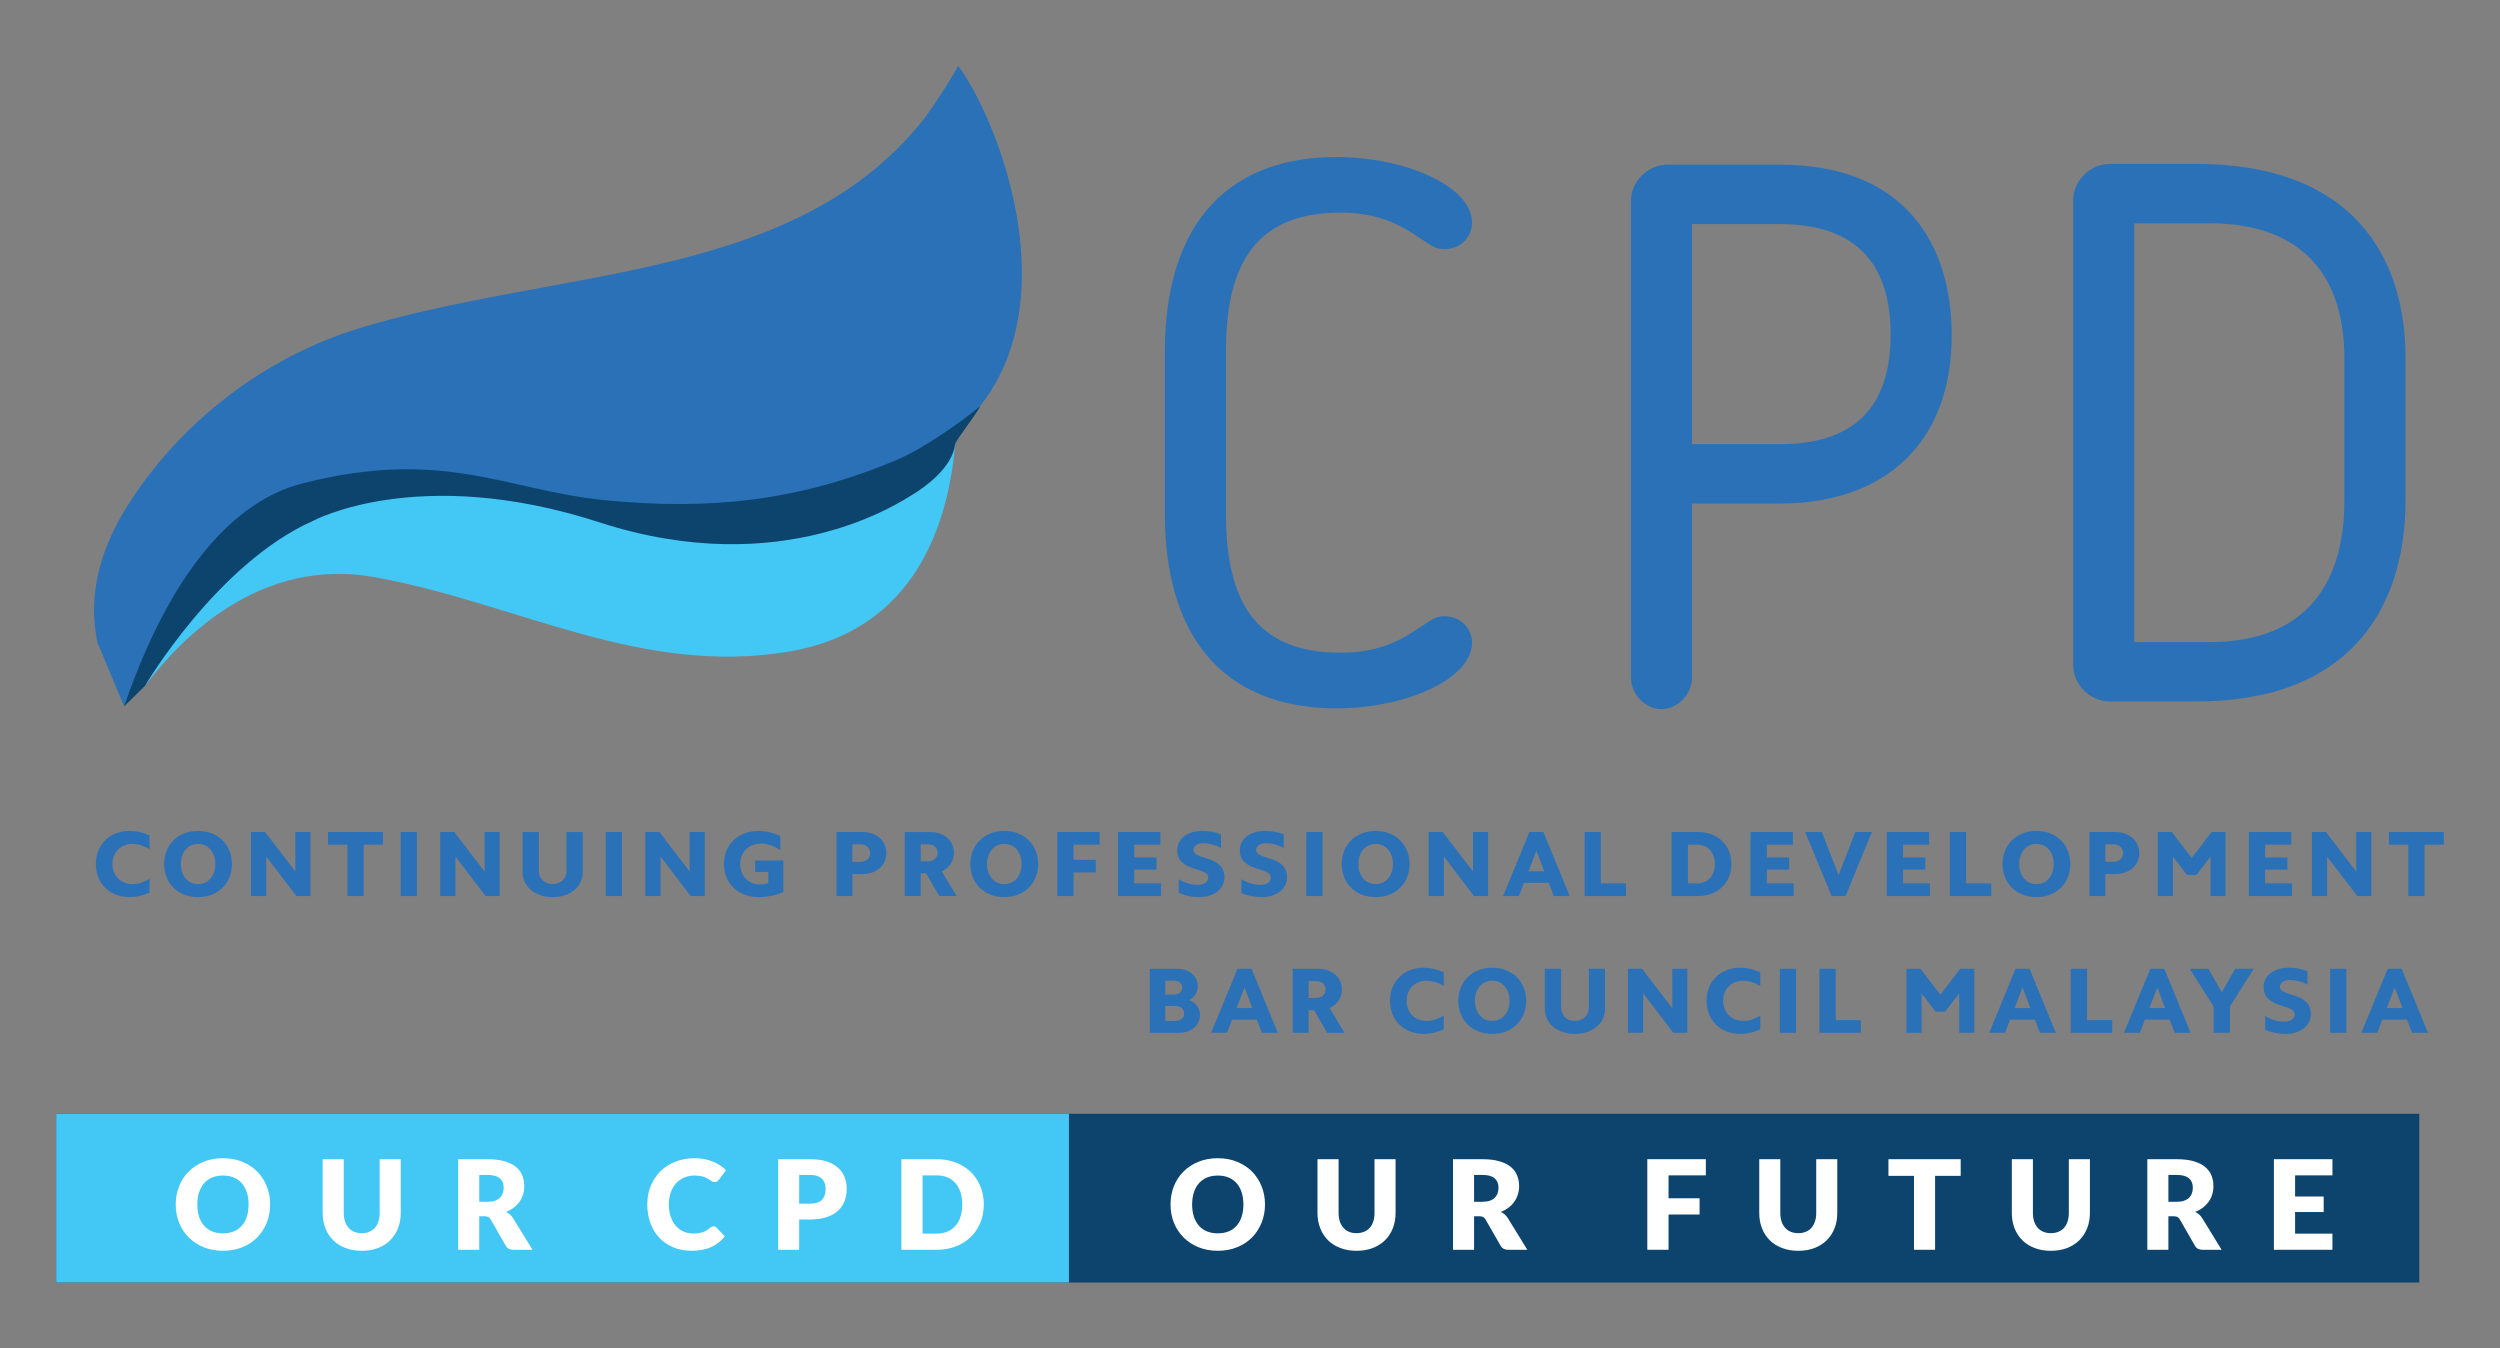 <?xml version="1.0" encoding="utf-8"?>
<!-- Generator: Adobe Illustrator 16.0.0, SVG Export Plug-In . SVG Version: 6.00 Build 0)  -->
<!DOCTYPE svg PUBLIC "-//W3C//DTD SVG 1.1//EN" "http://www.w3.org/Graphics/SVG/1.1/DTD/svg11.dtd">
<svg version="1.1" id="Layer_1" xmlns="http://www.w3.org/2000/svg" xmlns:xlink="http://www.w3.org/1999/xlink" x="0px" y="0px"
	 width="178px" height="96px" viewBox="0 0 178 96" enable-background="new 0 0 178 96" xml:space="preserve">
<rect x="0" y="0" width="178" height="96" fill="#808080" stroke="none"/>
<g>
	<path fill="#43C7F5" d="M51.172,36.066c-3.189,0-6.42-0.286-9.727-0.608c-2.6-0.252-5.267-0.386-7.709-0.386
		c-5.163,0-9.256,0.572-11.836,1.654c-0.166,0.069-0.337,0.14-0.516,0.213c-2.97,1.216-7.335,3.009-11.057,11.886
		c2.595-3.436,8.234-9.205,16.378-7.726c10.104,1.836,18.922,7.078,29.495,5.288c9.001-1.526,11.363-9.158,11.821-14.932
		c-1.16,0.888-2.484,1.66-3.982,2.302C60.357,35.333,56.269,36.066,51.172,36.066"/>
	<path fill="#2B71B8" d="M68.22,4.683c-0.194,0.379-0.479,0.86-0.873,1.48c-0.661,1.049-1.437,2.154-1.621,2.384
		c-6.533,8.146-16.594,9.994-27.244,11.952c-4.245,0.779-8.635,1.587-12.76,2.828c-6.875,2.068-12.99,6.77-16.78,12.902
		c-1.979,3.197-2.669,6.495-1.995,9.534l1.791,4.292l0.1,0.238c3.998-10.313,9.056-12.384,12.128-13.642
		c0.177-0.071,0.343-0.14,0.508-0.208c3.43-1.437,8.563-1.741,12.262-1.741c2.478,0,5.193,1.035,7.83,1.291
		c3.279,0.317,9.651,1.305,12.347,0.458c4.715-1.478,6.152-1.459,9.689-2.975c1.752-0.748,3.251-1.684,4.504-2.789
		c2.416-2.132,3.907-4.916,4.437-8.327C73.662,15.162,70.183,7.29,68.22,4.683"/>
	<path fill="#0C446D" d="M10.328,48.825c0,0,5.103-8.684,11.938-11.729c0,0,7.508-4.093,20.406,0.092
		c13.111,4.256,21.504-1.493,22.326-1.987c0.787-0.476,2.81-1.873,3.01-3.582c0.021-0.25,1.752-2.446,1.763-2.688
		c-1.205,1.021-3.994,2.985-5.748,3.736c-7.083,3.029-13.465,3.673-20.934,2.949c-6.965-0.677-11.506-3.783-21.607-1.183
		c-3.313,0.854-8.59,4.062-12.645,15.865"/>
	<path fill="#2B71B8" d="M9.225,59.16c0.479,0,0.959,0.113,1.425,0.324v0.982c-0.402-0.246-0.827-0.379-1.216-0.379
		c-0.842,0-1.425,0.582-1.425,1.432c0,0.84,0.583,1.43,1.425,1.43c0.389,0,0.813-0.133,1.216-0.377v0.98
		c-0.466,0.213-0.946,0.324-1.425,0.324c-1.409,0-2.403-0.979-2.403-2.357C6.821,60.143,7.815,59.16,9.225,59.16"/>
	<path fill="#2B71B8" d="M14.103,59.162c1.41,0,2.41,0.979,2.41,2.357s-1,2.357-2.41,2.357c-1.417,0-2.419-0.979-2.419-2.357
		S12.686,59.162,14.103,59.162 M14.103,62.949c0.722,0,1.228-0.588,1.228-1.43c0-0.84-0.506-1.432-1.228-1.432
		c-0.729,0-1.231,0.592-1.231,1.432C12.871,62.361,13.373,62.949,14.103,62.949"/>
	<polygon fill="#2B71B8" points="17.874,59.24 18.874,59.24 21.029,62.051 21.029,59.24 22.104,59.24 22.104,63.799 21.106,63.799 
		18.958,60.99 18.958,63.799 17.874,63.799 	"/>
	<polygon fill="#2B71B8" points="24.737,60.141 23.354,60.141 23.354,59.24 27.268,59.24 27.268,60.141 25.892,60.141 
		25.892,63.799 24.737,63.799 	"/>
	<rect x="28.525" y="59.24" fill="#2B71B8" width="1.16" height="4.559"/>
	<polygon fill="#2B71B8" points="31.343,59.24 32.344,59.24 34.501,62.051 34.501,59.24 35.575,59.24 35.575,63.799 34.573,63.799 
		32.431,60.99 32.431,63.799 31.343,63.799 	"/>
	<path fill="#2B71B8" d="M41.495,62.076c0,1.053-0.89,1.801-2.139,1.801c-1.26,0-2.148-0.748-2.148-1.801v-2.834h1.16v2.754
		c0,0.564,0.409,0.953,0.988,0.953c0.575,0,0.984-0.389,0.984-0.953v-2.754h1.154V62.076z"/>
	<rect x="43.128" y="59.24" fill="#2B71B8" width="1.157" height="4.559"/>
	<polygon fill="#2B71B8" points="45.946,59.24 46.95,59.24 49.103,62.051 49.103,59.24 50.179,59.24 50.179,63.799 49.178,63.799 
		47.032,60.99 47.032,63.799 45.946,63.799 	"/>
	<path fill="#2B71B8" d="M55.77,63.514c-0.565,0.238-1.146,0.363-1.727,0.363c-1.469,0-2.503-0.979-2.503-2.357
		s1.021-2.357,2.473-2.357c0.516,0,1.042,0.125,1.543,0.363v1c-0.458-0.303-0.925-0.463-1.361-0.463
		c-0.875,0-1.494,0.596-1.494,1.457c0,0.854,0.592,1.457,1.424,1.457c0.188,0,0.375-0.039,0.578-0.105v-0.789h-0.935v-0.814h2.002
		V63.514z"/>
	<path fill="#2B71B8" d="M59.558,59.24h1.842c1,0,1.708,0.623,1.708,1.504s-0.708,1.49-1.708,1.49h-0.71v1.564h-1.132V59.24z
		 M60.689,61.367h0.559c0.409,0,0.706-0.258,0.706-0.623c0-0.377-0.297-0.631-0.706-0.631h-0.559V61.367z"/>
	<path fill="#2B71B8" d="M64.421,59.242h1.813c0.987,0,1.688,0.607,1.688,1.477c0,0.588-0.326,1.066-0.876,1.318l1.063,1.76h-1.237
		l-0.933-1.609h-0.387v1.609h-1.133V59.242z M65.554,61.32h0.529c0.394,0,0.678-0.258,0.678-0.602c0-0.357-0.284-0.605-0.678-0.605
		h-0.529V61.32z"/>
	<path fill="#2B71B8" d="M71.508,59.162c1.409,0,2.409,0.979,2.409,2.357s-1,2.357-2.409,2.357c-1.418,0-2.419-0.979-2.419-2.357
		S70.09,59.162,71.508,59.162 M71.508,62.949c0.72,0,1.229-0.588,1.229-1.43c0-0.84-0.509-1.432-1.229-1.432
		c-0.73,0-1.229,0.592-1.229,1.432C70.278,62.361,70.777,62.949,71.508,62.949"/>
	<polygon fill="#2B71B8" points="75.278,59.24 78.292,59.24 78.292,60.143 76.439,60.143 76.439,61.221 78.021,61.221 
		78.021,62.121 76.439,62.121 76.439,63.799 75.278,63.799 	"/>
	<polygon fill="#2B71B8" points="79.6,59.24 82.615,59.24 82.615,60.143 80.76,60.143 80.76,61.049 82.344,61.049 82.344,61.916 
		80.76,61.916 80.76,62.898 82.67,62.898 82.67,63.799 79.6,63.799 	"/>
	<path fill="#2B71B8" d="M83.929,62.6c0.444,0.271,0.909,0.404,1.353,0.404c0.445,0,0.744-0.213,0.744-0.525
		c0-0.773-2.209-0.363-2.209-1.945c0-0.814,0.737-1.373,1.794-1.373c0.438,0,0.89,0.08,1.325,0.246v0.967
		c-0.417-0.23-0.839-0.338-1.245-0.338c-0.421,0-0.713,0.191-0.713,0.484c0,0.748,2.203,0.338,2.203,1.947
		c0,0.834-0.759,1.41-1.813,1.41c-0.48,0-0.968-0.1-1.439-0.297V62.6z"/>
	<path fill="#2B71B8" d="M88.389,62.6c0.444,0.271,0.907,0.404,1.356,0.404c0.442,0,0.74-0.213,0.74-0.525
		c0-0.773-2.21-0.363-2.21-1.945c0-0.814,0.737-1.373,1.794-1.373c0.438,0,0.891,0.08,1.33,0.246v0.967
		c-0.42-0.23-0.844-0.338-1.246-0.338c-0.426,0-0.717,0.191-0.717,0.484c0,0.748,2.202,0.338,2.202,1.947
		c0,0.834-0.758,1.41-1.813,1.41c-0.478,0-0.965-0.1-1.437-0.297V62.6z"/>
	<rect x="93.009" y="59.24" fill="#2B71B8" width="1.159" height="4.559"/>
	<path fill="#2B71B8" d="M97.947,59.162c1.411,0,2.413,0.979,2.413,2.357s-1.002,2.357-2.413,2.357
		c-1.417,0-2.417-0.979-2.417-2.357S96.53,59.162,97.947,59.162 M97.947,62.949c0.725,0,1.233-0.588,1.233-1.43
		c0-0.84-0.509-1.432-1.233-1.432c-0.727,0-1.229,0.592-1.229,1.432C96.718,62.361,97.221,62.949,97.947,62.949"/>
	<polygon fill="#2B71B8" points="101.722,59.24 102.722,59.24 104.876,62.051 104.876,59.24 105.952,59.24 105.952,63.799 
		104.951,63.799 102.807,60.99 102.807,63.799 101.722,63.799 	"/>
	<path fill="#2B71B8" d="M108.893,59.24h0.997l1.872,4.559h-1.127l-0.366-0.941h-1.761l-0.361,0.941h-1.129L108.893,59.24z
		 M108.827,62.035h1.118l-0.554-1.465L108.827,62.035z"/>
	<polygon fill="#2B71B8" points="112.823,59.24 113.982,59.24 113.982,62.898 115.772,62.898 115.772,63.799 112.823,63.799 	"/>
	<path fill="#2B71B8" d="M119.021,59.24h1.895c1.383,0,2.362,0.947,2.362,2.279s-0.979,2.279-2.362,2.279h-1.895V59.24z
		 M120.18,62.898h0.681c0.73,0,1.238-0.564,1.238-1.379c0-0.816-0.508-1.377-1.238-1.377h-0.681V62.898z"/>
	<polygon fill="#2B71B8" points="124.642,59.24 127.655,59.24 127.655,60.143 125.8,60.143 125.8,61.049 127.386,61.049 
		127.386,61.916 125.8,61.916 125.8,62.898 127.711,62.898 127.711,63.799 124.642,63.799 	"/>
	<polygon fill="#2B71B8" points="131.407,63.799 130.408,63.799 128.53,59.24 129.716,59.24 130.907,62.309 132.095,59.24 
		133.274,59.24 	"/>
	<polygon fill="#2B71B8" points="134.34,59.24 137.353,59.24 137.353,60.143 135.496,60.143 135.496,61.049 137.083,61.049 
		137.083,61.916 135.496,61.916 135.496,62.898 137.408,62.898 137.408,63.799 134.34,63.799 	"/>
	<polygon fill="#2B71B8" points="138.826,59.24 139.983,59.24 139.983,62.898 141.777,62.898 141.777,63.799 138.826,63.799 	"/>
	<path fill="#2B71B8" d="M144.996,59.162c1.411,0,2.409,0.979,2.409,2.357s-0.998,2.357-2.409,2.357
		c-1.417,0-2.418-0.979-2.418-2.357S143.579,59.162,144.996,59.162 M144.996,62.949c0.722,0,1.229-0.588,1.229-1.43
		c0-0.84-0.508-1.432-1.229-1.432c-0.73,0-1.229,0.592-1.229,1.432C143.767,62.361,144.266,62.949,144.996,62.949"/>
	<path fill="#2B71B8" d="M148.771,59.24h1.835c1.004,0,1.711,0.623,1.711,1.504s-0.707,1.49-1.711,1.49h-0.704v1.564h-1.131V59.24z
		 M149.901,61.367h0.555c0.411,0,0.707-0.258,0.707-0.623c0-0.377-0.296-0.631-0.707-0.631h-0.555V61.367z"/>
	<polygon fill="#2B71B8" points="153.632,59.24 154.632,59.24 156.049,61.082 157.46,59.24 158.461,59.24 158.461,63.799 
		157.39,63.799 157.39,60.99 156.383,62.295 155.709,62.295 154.714,60.99 154.714,63.799 153.632,63.799 	"/>
	<polygon fill="#2B71B8" points="160.118,59.24 163.135,59.24 163.135,60.143 161.277,60.143 161.277,61.049 162.865,61.049 
		162.865,61.916 161.277,61.916 161.277,62.898 163.188,62.898 163.188,63.799 160.118,63.799 	"/>
	<polygon fill="#2B71B8" points="164.608,59.24 165.608,59.24 167.763,62.051 167.763,59.24 168.839,59.24 168.839,63.799 
		167.838,63.799 165.69,60.99 165.69,63.799 164.608,63.799 	"/>
	<polygon fill="#2B71B8" points="171.471,60.141 170.089,60.141 170.089,59.24 174,59.24 174,60.141 172.627,60.141 172.627,63.799 
		171.471,63.799 	"/>
	<path fill="#2B71B8" d="M81.863,68.98h1.964c0.849,0,1.454,0.521,1.454,1.232c0,0.449-0.244,0.826-0.625,0.992
		c0.493,0.172,0.783,0.576,0.783,1.061c0,0.742-0.618,1.271-1.494,1.271h-2.082V68.98z M82.966,70.809h0.646
		c0.327,0,0.564-0.207,0.564-0.492c0-0.289-0.237-0.488-0.564-0.488h-0.646V70.809z M82.966,72.689h0.746
		c0.345,0,0.601-0.219,0.601-0.531c0-0.311-0.256-0.529-0.601-0.529h-0.746V72.689z"/>
	<path fill="#2B71B8" d="M88.108,68.98h1.002l1.867,4.557h-1.126l-0.369-0.939h-1.756l-0.363,0.939h-1.131L88.108,68.98z
		 M88.046,71.775h1.118l-0.556-1.465L88.046,71.775z"/>
	<path fill="#2B71B8" d="M92.042,68.98h1.813c0.985,0,1.688,0.607,1.688,1.477c0,0.588-0.328,1.066-0.875,1.318l1.06,1.762H94.49
		l-0.93-1.609h-0.387v1.609h-1.132V68.98z M93.174,71.059h0.528c0.393,0,0.678-0.256,0.678-0.602c0-0.357-0.285-0.602-0.678-0.602
		h-0.528V71.059z"/>
	<path fill="#2B71B8" d="M101.372,68.9c0.481,0,0.959,0.113,1.423,0.324v0.982c-0.402-0.248-0.827-0.379-1.216-0.379
		c-0.841,0-1.426,0.582-1.426,1.432c0,0.84,0.585,1.43,1.426,1.43c0.389,0,0.813-0.133,1.216-0.377v0.98
		c-0.464,0.211-0.941,0.324-1.423,0.324c-1.411,0-2.406-0.98-2.406-2.357C98.966,69.881,99.961,68.9,101.372,68.9"/>
	<path fill="#2B71B8" d="M106.248,68.9c1.411,0,2.413,0.979,2.413,2.359c0,1.377-1.002,2.357-2.413,2.357
		c-1.417,0-2.418-0.98-2.418-2.357C103.83,69.879,104.831,68.9,106.248,68.9 M106.248,72.689c0.722,0,1.233-0.59,1.233-1.43
		c0-0.842-0.512-1.432-1.233-1.432c-0.73,0-1.232,0.59-1.232,1.432C105.016,72.1,105.518,72.689,106.248,72.689"/>
	<path fill="#2B71B8" d="M114.279,71.814c0,1.055-0.889,1.803-2.143,1.803c-1.256,0-2.146-0.748-2.146-1.803V68.98h1.162v2.756
		c0,0.563,0.409,0.953,0.983,0.953c0.579,0,0.99-0.391,0.99-0.953V68.98h1.152V71.814z"/>
	<polygon fill="#2B71B8" points="115.91,68.98 116.914,68.98 119.067,71.787 119.067,68.98 120.141,68.98 120.141,73.537 
		119.141,73.537 116.996,70.729 116.996,73.537 115.91,73.537 	"/>
	<path fill="#2B71B8" d="M123.905,68.9c0.481,0,0.96,0.113,1.426,0.324v0.982c-0.4-0.248-0.827-0.379-1.214-0.379
		c-0.843,0-1.426,0.582-1.426,1.432c0,0.84,0.583,1.43,1.426,1.43c0.387,0,0.813-0.133,1.214-0.377v0.98
		c-0.466,0.211-0.944,0.324-1.426,0.324c-1.408,0-2.399-0.98-2.399-2.357C121.506,69.881,122.497,68.9,123.905,68.9"/>
	<rect x="126.724" y="68.98" fill="#2B71B8" width="1.156" height="4.557"/>
	<polygon fill="#2B71B8" points="129.542,68.98 130.704,68.98 130.704,72.637 132.493,72.637 132.493,73.537 129.542,73.537 	"/>
	<polygon fill="#2B71B8" points="135.739,68.98 136.739,68.98 138.156,70.82 139.564,68.98 140.569,68.98 140.569,73.537 
		139.497,73.537 139.497,70.729 138.488,72.033 137.815,72.033 136.821,70.729 136.821,73.537 135.739,73.537 	"/>
	<path fill="#2B71B8" d="M143.506,68.98h1.001l1.868,4.557h-1.126l-0.367-0.939h-1.761l-0.36,0.939h-1.129L143.506,68.98z
		 M143.441,71.775h1.12l-0.554-1.465L143.441,71.775z"/>
	<polygon fill="#2B71B8" points="147.438,68.98 148.6,68.98 148.6,72.637 150.392,72.637 150.392,73.537 147.438,73.537 	"/>
	<path fill="#2B71B8" d="M153.101,68.98h1l1.869,4.557h-1.126l-0.371-0.939h-1.754l-0.36,0.939h-1.136L153.101,68.98z
		 M153.039,71.775h1.117l-0.555-1.465L153.039,71.775z"/>
	<polygon fill="#2B71B8" points="157.609,71.668 155.909,68.98 157.237,68.98 158.19,70.643 159.145,68.98 160.465,68.98 
		158.769,71.668 158.769,73.537 157.609,73.537 	"/>
	<path fill="#2B71B8" d="M161.283,72.338c0.443,0.273,0.913,0.404,1.355,0.404c0.443,0,0.743-0.211,0.743-0.523
		c0-0.775-2.21-0.363-2.21-1.947c0-0.816,0.736-1.371,1.793-1.371c0.438,0,0.889,0.08,1.329,0.246v0.965
		c-0.42-0.23-0.842-0.338-1.246-0.338c-0.424,0-0.714,0.193-0.714,0.484c0,0.75,2.2,0.338,2.2,1.949c0,0.834-0.754,1.41-1.813,1.41
		c-0.479,0-0.966-0.1-1.438-0.299V72.338z"/>
	<rect x="165.905" y="68.98" fill="#2B71B8" width="1.157" height="4.557"/>
	<path fill="#2B71B8" d="M170.004,68.98h0.997l1.869,4.557h-1.123l-0.37-0.939h-1.755l-0.363,0.939h-1.133L170.004,68.98z
		 M169.941,71.775h1.118l-0.557-1.465L169.941,71.775z"/>
	<path fill="#2B71B8" d="M82.939,25.007c0-8.35,3.861-13.825,12.241-13.825c4.947,0,9.627,2.115,9.627,4.663
		c0,1.029-0.815,1.897-1.96,1.897c-0.76,0-1.086-0.379-1.956-0.921c-1.633-1.139-3.319-1.682-5.441-1.682
		c-6.145,0-8.159,3.795-8.159,9.867V36.61c0,6.071,2.015,9.866,8.159,9.866c2.122,0,3.809-0.542,5.441-1.681
		c0.926-0.541,1.196-0.921,1.956-0.921c1.145,0,1.96,0.867,1.96,1.896c0,2.549-4.68,4.663-9.627,4.663
		c-8.38,0-12.241-5.475-12.241-13.824V25.007z"/>
	<path fill="#2B71B8" d="M120.472,35.85v12.36c0,1.192-0.979,2.278-2.176,2.278c-1.142,0-2.175-1.031-2.175-2.278V14.327
		c0-1.409,1.192-2.602,2.608-2.602h7.996c9.031,0,12.237,5.802,12.237,12.144c0,7.698-4.785,11.981-12.237,11.981H120.472z
		 M120.472,31.622h6.254c5.167,0,7.887-2.495,7.887-7.808c0-3.901-1.47-7.859-7.887-7.859h-6.254V31.622z"/>
	<path fill="#2B71B8" d="M156.369,49.945h-6.147c-1.414,0-2.612-1.193-2.612-2.602v-33.07c0-1.41,1.198-2.603,2.612-2.603h6.147
		c11.097,0,14.904,6.561,14.904,13.826v10.137C171.273,43.06,167.519,49.945,156.369,49.945 M166.92,25.497
		c0-5.368-2.556-9.597-9.627-9.597h-5.331v29.816h5.331c7.181,0,9.627-4.499,9.627-10.083V25.497z"/>
	<rect x="4" y="79.299" fill="#0C446D" width="168.254" height="12.018"/>
	<rect x="4" y="79.299" fill="#43C7F5" width="72.108" height="12.018"/>
	<path fill="#FFFFFF" d="M19.236,85.758c0,0.467-0.084,0.898-0.242,1.301c-0.162,0.4-0.389,0.75-0.681,1.047
		c-0.296,0.295-0.646,0.529-1.06,0.697s-0.872,0.252-1.376,0.252c-0.502,0-0.963-0.084-1.377-0.252
		c-0.413-0.168-0.768-0.402-1.063-0.697c-0.295-0.297-0.521-0.646-0.684-1.047c-0.16-0.402-0.243-0.834-0.243-1.301
		c0-0.469,0.083-0.902,0.243-1.303c0.163-0.4,0.389-0.75,0.684-1.045c0.296-0.295,0.65-0.525,1.063-0.693
		c0.414-0.168,0.875-0.252,1.377-0.252c0.504,0,0.962,0.084,1.376,0.254c0.414,0.168,0.764,0.402,1.06,0.695
		c0.292,0.297,0.519,0.645,0.681,1.047C19.152,84.861,19.236,85.293,19.236,85.758 M17.7,85.758c0-0.318-0.042-0.605-0.126-0.861
		c-0.083-0.256-0.201-0.473-0.357-0.648c-0.156-0.178-0.345-0.313-0.571-0.408c-0.225-0.094-0.481-0.141-0.768-0.141
		c-0.291,0-0.548,0.047-0.776,0.141c-0.225,0.096-0.416,0.23-0.571,0.408c-0.155,0.176-0.274,0.393-0.358,0.648
		c-0.082,0.256-0.122,0.543-0.122,0.861c0,0.32,0.04,0.609,0.122,0.865c0.084,0.256,0.203,0.469,0.358,0.646
		s0.347,0.313,0.571,0.406c0.229,0.092,0.485,0.139,0.776,0.139c0.286,0,0.543-0.047,0.768-0.139
		c0.227-0.094,0.415-0.229,0.571-0.406s0.274-0.391,0.357-0.646C17.658,86.367,17.7,86.078,17.7,85.758"/>
	<path fill="#FFFFFF" d="M25.754,87.801c0.203,0,0.381-0.033,0.539-0.1c0.159-0.064,0.294-0.16,0.402-0.283
		c0.111-0.125,0.193-0.275,0.25-0.455c0.061-0.178,0.088-0.381,0.088-0.607v-3.82h1.5v3.82c0,0.395-0.063,0.758-0.191,1.088
		s-0.313,0.615-0.554,0.854c-0.238,0.24-0.529,0.426-0.875,0.559c-0.344,0.133-0.729,0.199-1.159,0.199
		c-0.432,0-0.819-0.066-1.162-0.199c-0.344-0.133-0.634-0.318-0.876-0.559c-0.238-0.238-0.424-0.523-0.552-0.854
		c-0.127-0.33-0.191-0.693-0.191-1.088v-3.82h1.503v3.814c0,0.229,0.028,0.43,0.086,0.609c0.06,0.178,0.142,0.33,0.252,0.455
		c0.109,0.127,0.242,0.223,0.401,0.287C25.372,87.768,25.554,87.801,25.754,87.801"/>
	<path fill="#FFFFFF" d="M34.122,86.598v2.387h-1.503v-6.449h2.104c0.47,0,0.869,0.049,1.2,0.145
		c0.329,0.096,0.599,0.227,0.807,0.398c0.209,0.172,0.362,0.373,0.455,0.607c0.094,0.232,0.143,0.486,0.143,0.762
		c0,0.209-0.026,0.406-0.083,0.592s-0.142,0.359-0.251,0.518c-0.112,0.156-0.248,0.297-0.41,0.422
		c-0.161,0.123-0.347,0.225-0.557,0.307c0.102,0.049,0.196,0.109,0.281,0.184c0.091,0.074,0.164,0.164,0.229,0.271l1.376,2.244
		h-1.356c-0.253,0-0.435-0.096-0.543-0.285l-1.076-1.871c-0.046-0.082-0.1-0.141-0.163-0.178c-0.065-0.035-0.155-0.053-0.271-0.053
		H34.122z M34.122,85.566h0.601c0.207,0,0.379-0.025,0.526-0.076c0.143-0.053,0.261-0.125,0.349-0.215
		c0.094-0.092,0.159-0.201,0.202-0.322c0.041-0.121,0.063-0.254,0.063-0.396c0-0.283-0.092-0.504-0.276-0.664
		c-0.188-0.158-0.472-0.238-0.863-0.238h-0.601V85.566z"/>
	<path fill="#FFFFFF" d="M50.805,87.314c0.036,0,0.07,0.006,0.106,0.021c0.037,0.012,0.069,0.035,0.102,0.068l0.596,0.625
		c-0.261,0.338-0.586,0.594-0.979,0.766c-0.39,0.174-0.854,0.26-1.391,0.26c-0.492,0-0.934-0.082-1.32-0.25
		c-0.393-0.168-0.721-0.396-0.992-0.691c-0.271-0.293-0.479-0.643-0.624-1.045s-0.218-0.84-0.218-1.311
		c0-0.48,0.085-0.924,0.249-1.326c0.168-0.404,0.396-0.75,0.693-1.041c0.3-0.295,0.654-0.521,1.069-0.684
		c0.417-0.162,0.873-0.242,1.372-0.242c0.243,0,0.473,0.021,0.687,0.063c0.217,0.043,0.416,0.102,0.601,0.18
		c0.188,0.072,0.361,0.164,0.517,0.268c0.155,0.105,0.297,0.221,0.417,0.348L51.184,84c-0.033,0.041-0.073,0.08-0.113,0.113
		c-0.046,0.033-0.109,0.051-0.192,0.051c-0.051,0-0.101-0.014-0.149-0.037c-0.047-0.021-0.097-0.051-0.149-0.086
		c-0.055-0.033-0.111-0.07-0.178-0.111c-0.062-0.037-0.137-0.076-0.225-0.109c-0.087-0.035-0.19-0.063-0.308-0.086
		c-0.118-0.023-0.253-0.035-0.409-0.035c-0.275,0-0.521,0.047-0.747,0.145c-0.224,0.094-0.416,0.232-0.579,0.41
		s-0.288,0.395-0.377,0.648c-0.088,0.254-0.136,0.537-0.136,0.855c0,0.33,0.048,0.623,0.136,0.879
		c0.089,0.258,0.213,0.475,0.369,0.65c0.155,0.176,0.335,0.309,0.543,0.398c0.209,0.094,0.428,0.139,0.665,0.139
		c0.138,0,0.263-0.008,0.375-0.021c0.113-0.014,0.216-0.035,0.314-0.066c0.095-0.035,0.187-0.076,0.273-0.127
		c0.085-0.051,0.176-0.115,0.265-0.193c0.034-0.029,0.07-0.053,0.117-0.072C50.719,87.324,50.761,87.314,50.805,87.314"/>
	<path fill="#FFFFFF" d="M56.901,86.828v2.156h-1.498v-6.449h2.281c0.456,0,0.847,0.053,1.174,0.16
		c0.327,0.109,0.598,0.258,0.81,0.445c0.209,0.188,0.367,0.412,0.468,0.67c0.102,0.256,0.15,0.533,0.15,0.83
		c0,0.322-0.052,0.617-0.153,0.887c-0.106,0.268-0.264,0.498-0.478,0.689c-0.212,0.191-0.482,0.342-0.812,0.449
		c-0.323,0.107-0.712,0.162-1.159,0.162H56.901z M56.901,85.699h0.783c0.392,0,0.672-0.092,0.845-0.279
		c0.168-0.186,0.255-0.443,0.255-0.779c0-0.146-0.021-0.281-0.064-0.402c-0.043-0.119-0.112-0.227-0.203-0.313
		c-0.092-0.086-0.206-0.154-0.341-0.199c-0.14-0.049-0.303-0.072-0.491-0.072h-0.783V85.699z"/>
	<path fill="#FFFFFF" d="M70.047,85.758c0,0.467-0.079,0.895-0.241,1.289s-0.39,0.736-0.683,1.023
		c-0.292,0.287-0.646,0.51-1.059,0.672c-0.411,0.162-0.87,0.242-1.372,0.242h-2.516v-6.449h2.516c0.502,0,0.961,0.08,1.372,0.244
		c0.412,0.16,0.767,0.385,1.059,0.67c0.293,0.287,0.521,0.627,0.683,1.021S70.047,85.293,70.047,85.758 M68.511,85.758
		c0-0.318-0.039-0.607-0.124-0.865c-0.082-0.256-0.2-0.473-0.359-0.652c-0.153-0.178-0.344-0.314-0.567-0.412
		c-0.228-0.094-0.482-0.143-0.768-0.143h-1.006v4.148h1.006c0.285,0,0.54-0.049,0.768-0.145c0.224-0.096,0.414-0.234,0.567-0.412
		c0.159-0.178,0.277-0.395,0.359-0.654C68.472,86.367,68.511,86.078,68.511,85.758"/>
	<path fill="#FFFFFF" d="M90.068,85.758c0,0.467-0.084,0.898-0.243,1.301c-0.164,0.4-0.389,0.75-0.681,1.047
		c-0.294,0.295-0.647,0.529-1.063,0.697c-0.409,0.168-0.87,0.252-1.372,0.252c-0.504,0-0.962-0.084-1.378-0.252
		c-0.411-0.168-0.77-0.402-1.062-0.697c-0.295-0.297-0.524-0.646-0.688-1.047c-0.159-0.402-0.239-0.834-0.239-1.301
		c0-0.469,0.08-0.902,0.239-1.303c0.163-0.4,0.393-0.75,0.688-1.045c0.292-0.295,0.65-0.525,1.062-0.693
		c0.416-0.168,0.874-0.252,1.378-0.252c0.502,0,0.963,0.084,1.372,0.254c0.415,0.168,0.769,0.402,1.063,0.695
		c0.292,0.297,0.517,0.645,0.681,1.047C89.984,84.861,90.068,85.293,90.068,85.758 M88.53,85.758c0-0.318-0.042-0.605-0.124-0.861
		s-0.201-0.473-0.355-0.648c-0.158-0.178-0.348-0.313-0.573-0.408c-0.226-0.094-0.482-0.141-0.768-0.141
		c-0.291,0-0.549,0.047-0.774,0.141c-0.227,0.096-0.417,0.23-0.572,0.408c-0.157,0.176-0.276,0.393-0.36,0.648
		c-0.082,0.256-0.125,0.543-0.125,0.861c0,0.32,0.043,0.609,0.125,0.865c0.084,0.256,0.203,0.469,0.36,0.646
		c0.155,0.178,0.346,0.313,0.572,0.406c0.226,0.092,0.483,0.139,0.774,0.139c0.285,0,0.542-0.047,0.768-0.139
		c0.226-0.094,0.415-0.229,0.573-0.406c0.154-0.178,0.273-0.391,0.355-0.646S88.53,86.078,88.53,85.758"/>
	<path fill="#FFFFFF" d="M96.59,87.801c0.195,0,0.378-0.033,0.533-0.1c0.161-0.064,0.297-0.16,0.405-0.283
		c0.111-0.125,0.193-0.275,0.252-0.455c0.057-0.178,0.085-0.381,0.085-0.607v-3.82h1.5v3.82c0,0.395-0.063,0.758-0.191,1.088
		s-0.313,0.615-0.554,0.854c-0.238,0.24-0.529,0.426-0.876,0.559c-0.342,0.133-0.73,0.199-1.154,0.199
		c-0.438,0-0.822-0.066-1.166-0.199c-0.343-0.133-0.637-0.318-0.877-0.559c-0.238-0.238-0.423-0.523-0.549-0.854
		c-0.129-0.33-0.193-0.693-0.193-1.088v-3.82h1.502v3.814c0,0.229,0.029,0.43,0.085,0.609c0.062,0.178,0.145,0.33,0.256,0.455
		c0.104,0.127,0.24,0.223,0.398,0.287C96.201,87.768,96.387,87.801,96.59,87.801"/>
	<path fill="#FFFFFF" d="M104.954,86.598v2.387h-1.502v-6.449h2.104c0.468,0,0.867,0.049,1.196,0.145
		c0.331,0.096,0.602,0.227,0.811,0.398c0.207,0.172,0.359,0.373,0.454,0.607c0.095,0.232,0.145,0.486,0.145,0.762
		c0,0.209-0.03,0.406-0.089,0.592c-0.056,0.186-0.139,0.359-0.25,0.518c-0.11,0.156-0.246,0.297-0.41,0.422
		c-0.159,0.123-0.344,0.225-0.555,0.307c0.1,0.049,0.196,0.109,0.282,0.184c0.084,0.074,0.163,0.164,0.226,0.271l1.379,2.244h-1.358
		c-0.252,0-0.432-0.096-0.543-0.285l-1.073-1.871c-0.048-0.082-0.104-0.141-0.168-0.178c-0.062-0.035-0.149-0.053-0.267-0.053
		H104.954z M104.954,85.566h0.603c0.204,0,0.381-0.025,0.521-0.076c0.146-0.053,0.261-0.125,0.355-0.215
		c0.09-0.092,0.158-0.201,0.199-0.322c0.04-0.121,0.061-0.254,0.061-0.396c0-0.283-0.093-0.504-0.277-0.664
		c-0.183-0.158-0.471-0.238-0.859-0.238h-0.603V85.566z"/>
	<polygon fill="#FFFFFF" points="121.456,82.535 121.456,83.686 118.801,83.686 118.801,85.318 121.01,85.318 121.01,86.473 
		118.801,86.473 118.801,88.984 117.289,88.984 117.289,82.535 	"/>
	<path fill="#FFFFFF" d="M128.04,87.801c0.199,0,0.379-0.033,0.537-0.1c0.158-0.064,0.293-0.16,0.402-0.283
		c0.107-0.125,0.19-0.275,0.249-0.455c0.059-0.178,0.087-0.381,0.087-0.607v-3.82h1.499v3.82c0,0.395-0.061,0.758-0.189,1.088
		c-0.132,0.33-0.314,0.615-0.552,0.854c-0.241,0.24-0.537,0.426-0.877,0.559c-0.347,0.133-0.728,0.199-1.156,0.199
		c-0.434,0-0.825-0.066-1.165-0.199c-0.347-0.133-0.637-0.318-0.878-0.559c-0.236-0.238-0.422-0.523-0.549-0.854
		c-0.129-0.33-0.189-0.693-0.189-1.088v-3.82h1.499v3.814c0,0.229,0.029,0.43,0.085,0.609c0.059,0.178,0.141,0.33,0.255,0.455
		c0.106,0.127,0.241,0.223,0.399,0.287C127.655,87.768,127.835,87.801,128.04,87.801"/>
	<polygon fill="#FFFFFF" points="139.601,82.535 139.601,83.721 137.778,83.721 137.778,88.984 136.276,88.984 136.276,83.721 
		134.457,83.721 134.457,82.535 	"/>
	<path fill="#FFFFFF" d="M146.022,87.801c0.203,0,0.379-0.033,0.538-0.1c0.158-0.064,0.293-0.16,0.401-0.283
		c0.111-0.125,0.194-0.275,0.252-0.455c0.06-0.178,0.088-0.381,0.088-0.607v-3.82h1.5v3.82c0,0.395-0.063,0.758-0.193,1.088
		c-0.13,0.33-0.314,0.615-0.552,0.854c-0.241,0.24-0.534,0.426-0.875,0.559c-0.343,0.133-0.73,0.199-1.159,0.199
		c-0.434,0-0.821-0.066-1.164-0.199c-0.344-0.133-0.637-0.318-0.875-0.559c-0.24-0.238-0.422-0.523-0.552-0.854
		c-0.125-0.33-0.189-0.693-0.189-1.088v-3.82h1.501v3.814c0,0.229,0.027,0.43,0.085,0.609c0.06,0.178,0.145,0.33,0.253,0.455
		c0.108,0.127,0.243,0.223,0.402,0.287C145.639,87.768,145.82,87.801,146.022,87.801"/>
	<path fill="#FFFFFF" d="M154.389,86.598v2.387h-1.5v-6.449h2.104c0.469,0,0.866,0.049,1.197,0.145
		c0.328,0.096,0.602,0.227,0.806,0.398c0.209,0.172,0.361,0.373,0.456,0.607c0.097,0.232,0.143,0.486,0.143,0.762
		c0,0.209-0.028,0.406-0.085,0.592c-0.053,0.186-0.138,0.359-0.252,0.518c-0.112,0.156-0.244,0.297-0.408,0.422
		c-0.157,0.123-0.346,0.225-0.555,0.307c0.1,0.049,0.189,0.109,0.282,0.184c0.085,0.074,0.162,0.164,0.227,0.271l1.376,2.244h-1.358
		c-0.25,0-0.432-0.096-0.54-0.285l-1.074-1.871c-0.05-0.082-0.105-0.141-0.168-0.178c-0.063-0.035-0.152-0.053-0.27-0.053H154.389z
		 M154.389,85.566h0.604c0.205,0,0.375-0.025,0.521-0.076c0.145-0.053,0.262-0.125,0.352-0.215c0.093-0.092,0.159-0.201,0.2-0.322
		c0.043-0.121,0.064-0.254,0.064-0.396c0-0.283-0.094-0.504-0.279-0.664c-0.185-0.158-0.469-0.238-0.858-0.238h-0.604V85.566z"/>
	<polygon fill="#FFFFFF" points="166.069,82.535 166.069,83.686 163.411,83.686 163.411,85.191 165.446,85.191 165.446,86.297 
		163.411,86.297 163.411,87.834 166.069,87.834 166.069,88.984 161.902,88.984 161.902,82.535 	"/>
</g>
</svg>
